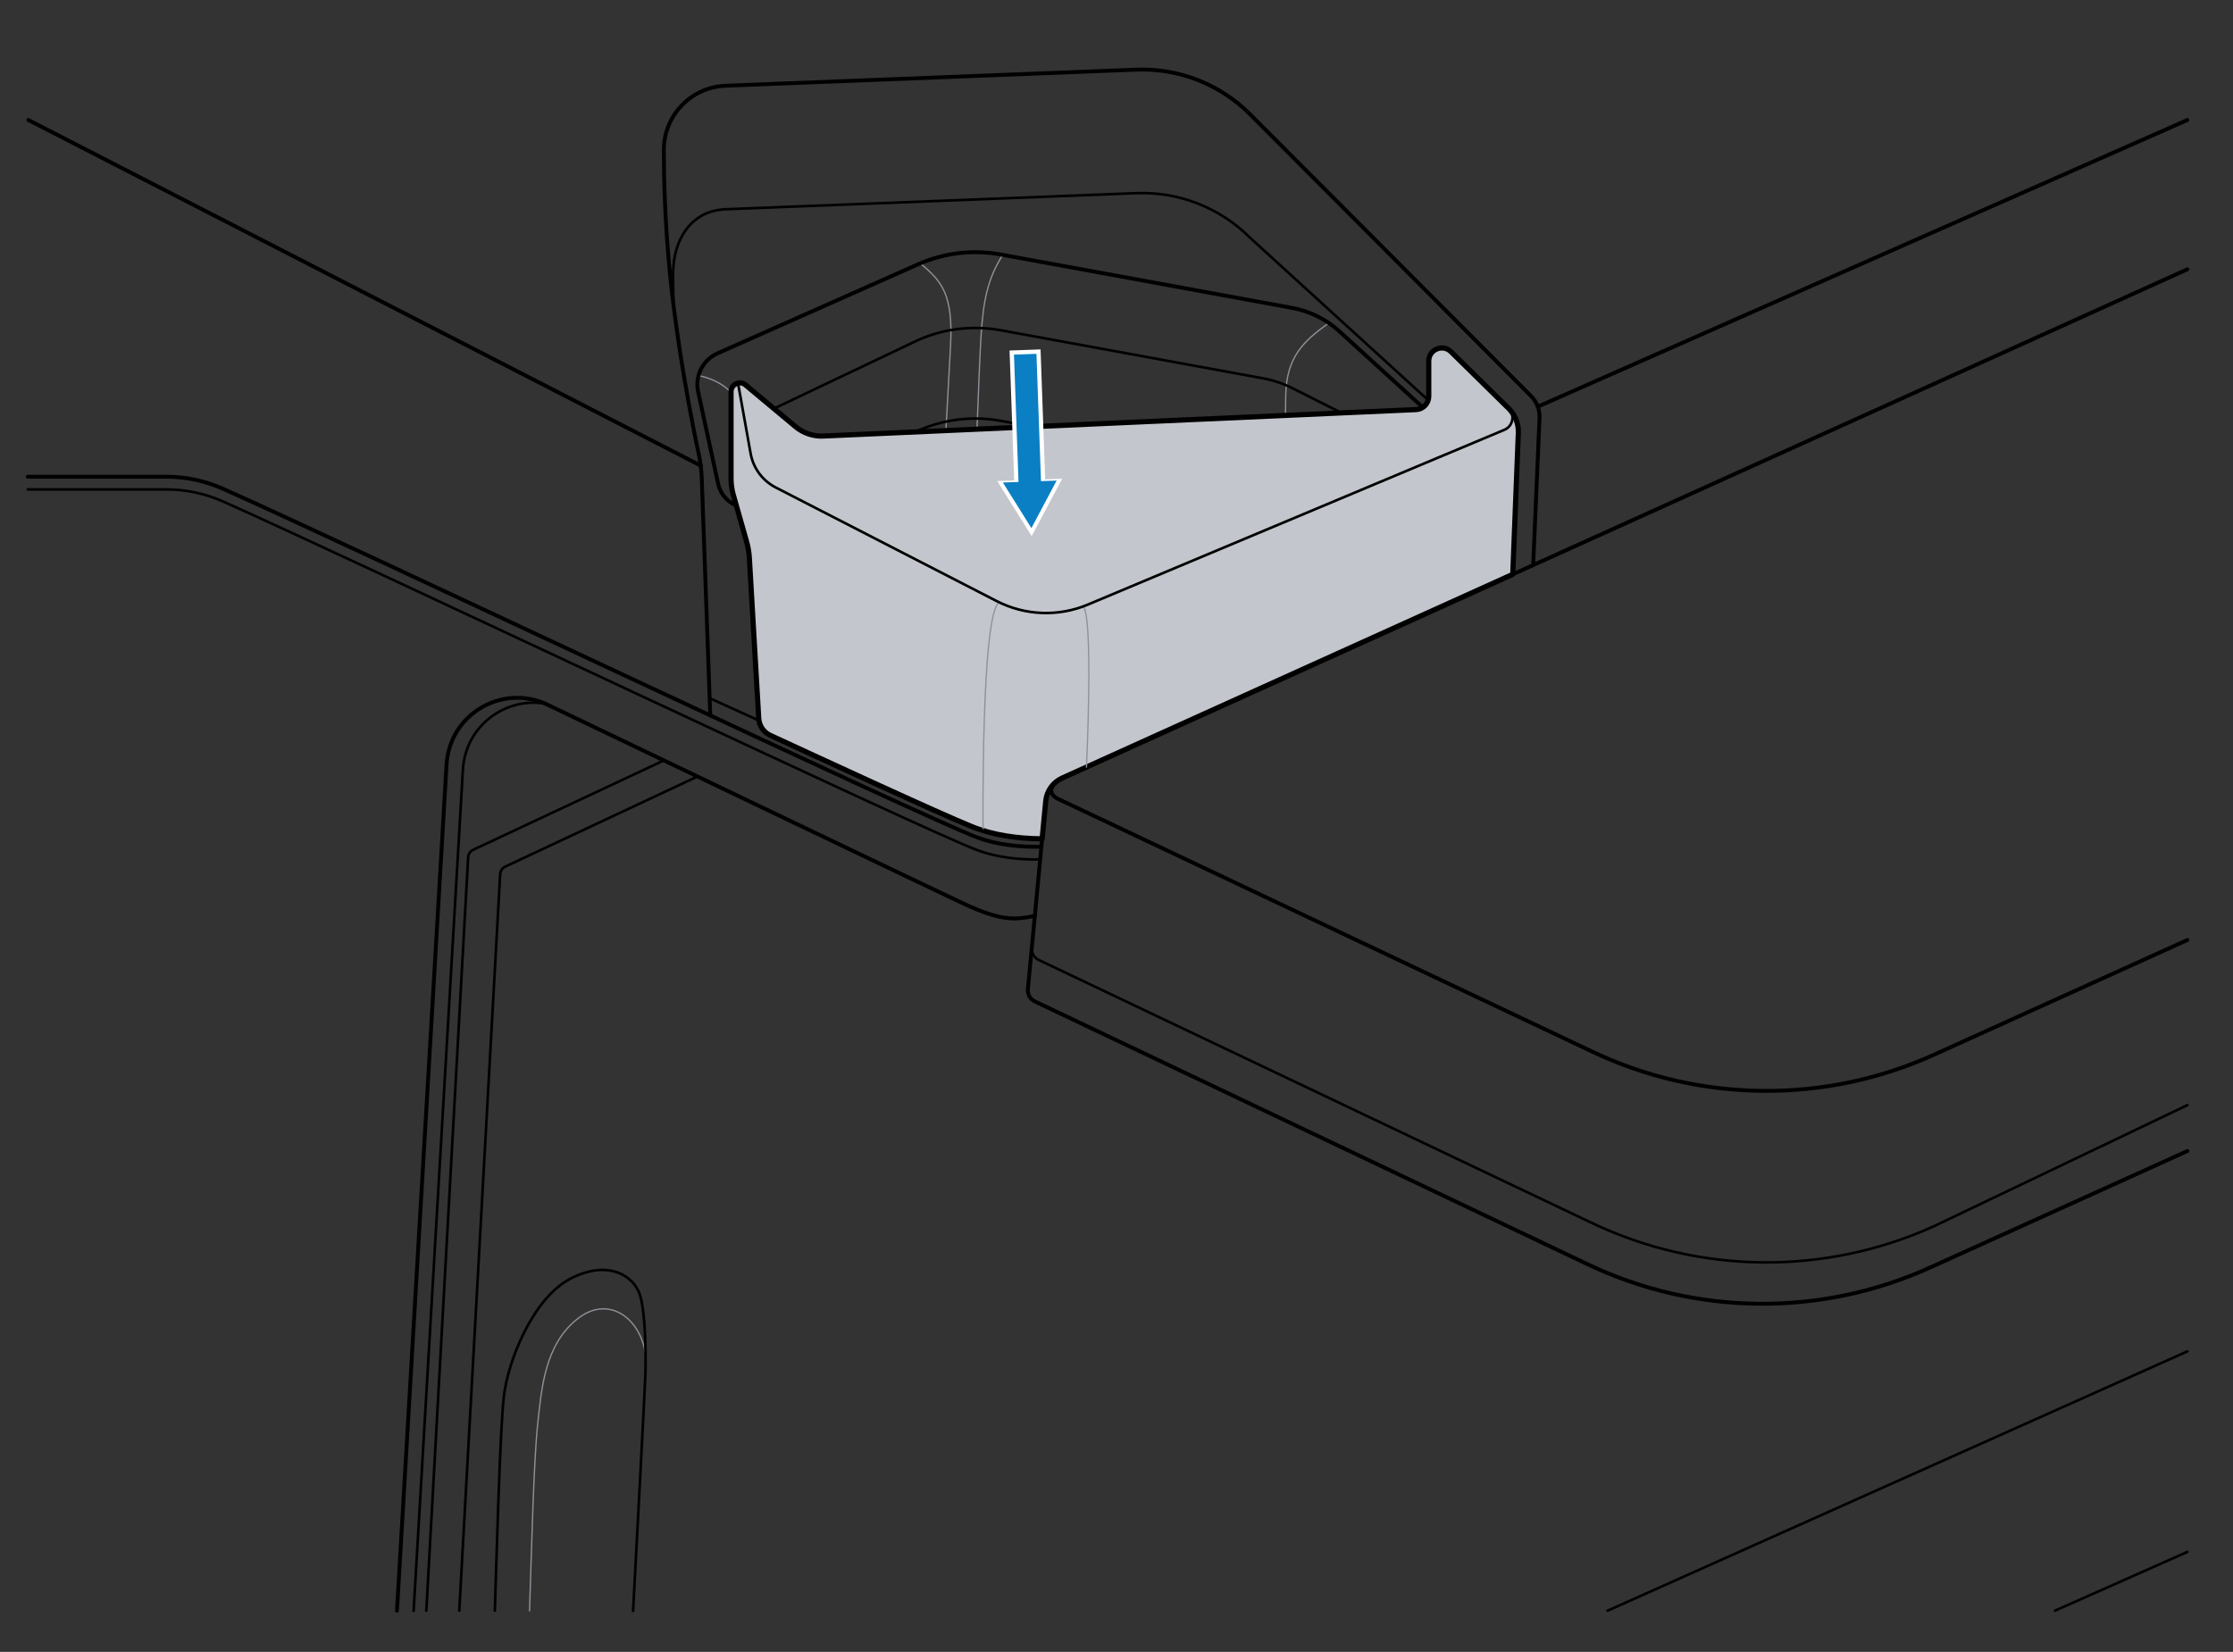 <?xml version="1.0" encoding="utf-8"?>
<!-- Generator: Adobe Illustrator 28.0.0, SVG Export Plug-In . SVG Version: 6.00 Build 0)  -->
<svg version="1.1" xmlns="http://www.w3.org/2000/svg" xmlns:xlink="http://www.w3.org/1999/xlink" x="0px" y="0px" width="432px"
	 height="319.66px" viewBox="0 0 432 319.66" style="enable-background:new 0 0 432 319.66;" xml:space="preserve">
<rect x="0" y="0" width="432" height="319.66" fill="#333333" stroke="none"/>
<style type="text/css">
	.st0{clip-path:url(#SVGID_00000122707184162751727800000003026213252528324017_);}
	.st1{clip-path:url(#SVGID_00000175323945309199941870000004317193928588893058_);}
	.st2{clip-path:url(#SVGID_00000142862193591641924310000013556292764204260491_);}
	.st3{clip-path:url(#SVGID_00000030470706242296189610000016897621949891754928_);}
	.st4{clip-path:url(#SVGID_00000142150756075330242040000008445347565106055334_);}
	.st5{clip-path:url(#SVGID_00000138542429180125889500000015839177757843592836_);}
	.st6{clip-path:url(#SVGID_00000171713630395725871860000004330373911046777778_);}
	.st7{clip-path:url(#SVGID_00000039849900078354543920000015790469578262341268_);}
	.st8{clip-path:url(#SVGID_00000085939752542842646700000016920553733999349633_);}
	.st9{clip-path:url(#SVGID_00000008142096155928273730000006284728021847145638_);}
	.st10{clip-path:url(#SVGID_00000118395798975428647700000004028365412333281667_);}
	.st11{clip-path:url(#SVGID_00000054233845038157268440000016975647363231650688_);}
	.st12{fill:none;stroke:#8E9299;stroke-width:0.25;stroke-linecap:round;stroke-linejoin:round;stroke-miterlimit:10;}
	.st13{fill:#C3C6CC;stroke:#000000;stroke-linecap:round;stroke-linejoin:round;stroke-miterlimit:10;}
	.st14{fill:#FFFFFF;stroke:#000000;stroke-linecap:round;stroke-linejoin:round;stroke-miterlimit:10;}
	.st15{fill:none;stroke:#000000;stroke-width:0.5;stroke-linecap:round;stroke-linejoin:round;stroke-miterlimit:10;}
	.st16{fill:none;stroke:#000000;stroke-width:0.75;stroke-linecap:round;stroke-linejoin:round;stroke-miterlimit:10;}
	.st17{fill:none;stroke:#000000;stroke-linecap:round;stroke-linejoin:round;stroke-miterlimit:10;}
	.st18{fill:#C3C6CC;stroke:#010101;stroke-width:0.5;stroke-miterlimit:10;}
	.st19{fill:#C3C6CC;}
	.st20{fill:#D2D3D4;stroke:#010101;stroke-width:0.5;stroke-miterlimit:10;}
	.st21{fill:none;stroke:#010101;stroke-width:0.5;stroke-miterlimit:10;}
	.st22{fill:none;}
	.st23{fill:none;stroke:#FFFFFF;stroke-width:6;stroke-linecap:square;stroke-miterlimit:1;}
	.st24{fill:#FFFFFF;}
	.st25{fill:none;stroke:#0A7FC3;stroke-width:4.35;stroke-linecap:square;stroke-miterlimit:10;}
	.st26{fill:#0A7FC3;}
	.st27{fill:none;stroke:#FFFFFF;stroke-width:6;stroke-linecap:square;stroke-linejoin:bevel;}
	.st28{fill:none;stroke:#0A7FC3;stroke-width:4.35;stroke-linecap:square;stroke-linejoin:bevel;}
	.st29{clip-path:url(#SVGID_00000036214832691759321110000001285986996250820746_);}
	.st30{fill:#8E9299;stroke:#000000;stroke-width:0.5;stroke-linecap:round;stroke-linejoin:round;stroke-miterlimit:10;}
	.st31{fill:#C3C6CC;stroke:#000000;stroke-width:0.75;stroke-linecap:round;stroke-linejoin:round;stroke-miterlimit:10;}
	.st32{fill:#FFFFFF;stroke:#010101;stroke-width:0.5;stroke-miterlimit:10;}
	.st33{fill:#C3C6CC;stroke:#020202;stroke-linecap:round;stroke-linejoin:round;}
	.st34{fill:none;stroke:#A8AAAD;stroke-width:0.3;stroke-linecap:round;stroke-linejoin:round;stroke-miterlimit:11.333;}
	.st35{fill:none;stroke:#020202;stroke-width:0.5;stroke-linecap:round;stroke-linejoin:round;}
</style>
<g id="Pictures">
</g>
<g id="Layer_2">
	<path class="st12" d="M178.052,50.956c4.102,3.458,6.407,5.928,5.831,16.134
		s-1.555,28.354-1.555,28.354"/>
	<path class="st12" d="M194.005,49.321c-3.044,4.682-3.785,9.292-4.196,15.465
		c-0.389,5.832-1.236,30.191-1.236,30.191"/>
	<path class="st12" d="M257.091,62.511c-4.975,3.509-8.185,6.636-8.349,13.879
		s0,14.078,0,14.078"/>
	<path class="st12" d="M135.14,72.683c6.683,1.321,9.893,6.671,9.729,12.351
		c-0.165,5.679-0.831,13.182-0.831,13.182"/>
	<path class="st12" d="M102.447,311.722c0.412-12.566,0.819-29.052,1.559-35.966
		c0.741-6.914,1.331-15.667,7.884-20.673c5.926-4.527,11.989,0.082,12.959,6.832"/>
	<line class="st16" x1="297.499" y1="78.693" x2="423.175" y2="23.219"/>
	<line class="st16" x1="5.485" y1="23.219" x2="135.563" y2="90.101"/>
	<path class="st15" d="M5.375,94.705h26.768c3.799,0,7.554,0.798,11.024,2.345
		c25.519,11.371,135.62,63.677,145.982,67.494
		c3.835,1.413,8.093,1.836,12.086,1.765"/>
	<path class="st16" d="M5.375,92.248h26.768c3.799,0,7.554,0.798,11.024,2.345
		c25.519,11.371,135.62,63.677,145.982,67.494
		c3.91,1.441,8.26,1.852,12.321,1.76"/>
	<path class="st16" d="M137.41,138.448l-1.651-45.973c-0.054-1.505-0.239-2.998-0.553-4.471
		c-1.207-5.677-4.423-21.694-5.812-37.377c-0.75-8.468-0.966-15.913-0.969-21.626
		c-0.004-6.675,5.286-12.149,11.956-12.411l79.429-3.113
		c8.237-0.323,16.233,2.815,22.053,8.653l54.326,54.501
		c1.16,1.164,1.759,2.774,1.642,4.414l-1.22,28.307"/>
	<path class="st15" d="M130.297,59.046c-0.056-2.174-0.079-4.192-0.08-6.031
		c-0.004-6.675,3.494-12.262,10.164-12.524l79.429-3.113
		c8.237-0.323,16.233,2.815,22.053,8.653l46.639,42.531
		c1.16,1.164,1.759,2.774,1.642,4.414l-1.163,19.827"/>
	<path class="st15" d="M137.29,135.106l29.944,13.594c1.023,0.464,2.199,0.452,3.211-0.035
		l2.697-1.295c0.42-0.202,0.698-0.617,0.723-1.082l0.619-11.182
		c0.022-0.406,0.237-0.777,0.578-0.999l1.433-0.933
		c0.424-0.276,0.682-0.747,0.686-1.253l0.144-16.745"/>
	<path class="st16" d="M279.466,82.668L259.085,64.091c-2.545-2.32-5.691-3.879-9.078-4.501
		L193.623,49.25c-5.416-0.993-11.007-0.329-16.039,1.906l-38.761,17.214
		c-2.854,1.268-4.426,4.365-3.764,7.418l3.869,17.831
		c0.622,2.864,3.259,4.833,6.182,4.614l132.409-9.919
		C280.363,88.1,281.574,84.589,279.466,82.668z"/>
	<path class="st15" d="M276.408,88.396l-26.439-13.307
		c-1.753-0.882-3.622-1.51-5.552-1.864l-50.794-9.314
		c-5.416-0.993-11.007-0.329-16.039,1.906l-29.426,13.995
		c-2.199,1.046-3.701,3.153-3.973,5.573l-1.41,12.545"/>
	<path class="st15" d="M244.554,90.782c-0.045-0.009-0.091-0.017-0.136-0.025
		l-50.794-9.315c-5.416-0.993-11.007-0.329-16.039,1.906L148.157,97.344
		c-0.442,0.21-0.855,0.463-1.236,0.752"/>
	<path class="st16" d="M423.175,52.11l-217.68,98.452
		c-1.786,0.808-3.002,2.51-3.187,4.461l-3.454,36.399
		c-0.094,0.99,0.441,1.932,1.339,2.359l107.019,50.899
		c20.882,9.932,45.079,10.158,66.143,0.618l49.82-22.563"/>
	<path class="st15" d="M199.643,183.414c-0.094,0.99,0.441,1.932,1.339,2.359
		L308,236.673c20.882,9.932,45.079,10.158,66.143,0.618l49.032-23.44"/>
	<path class="st16" d="M203.965,151.599c-1.274,1.504-0.237,2.536,0.661,2.963
		l103.374,48.922c20.882,9.932,45.079,10.158,66.143,0.618l49.032-22.206"/>
	<path class="st16" d="M200.201,177.237c-3.725,0.723-6.276,1.135-13.849-2.405
		c-5.401-2.524-53.337-25.483-80.389-38.445c-8.775-4.204-19.005,1.834-19.573,11.548
		l-9.59,163.75"/>
	<path class="st15" d="M105.482,136.168c-7.74-1.319-15.433,4.328-15.924,12.714
		l-9.537,162.84"/>
	<path class="st15" d="M128.425,147.148l-36.867,17.288
		c-0.574,0.269-0.954,0.832-0.989,1.465l-8.092,145.784"/>
	<path class="st15" d="M134.93,150.263L97.751,167.697
		c-0.574,0.269-0.954,0.832-0.989,1.465l-7.911,142.523"/>
	<path class="st15" d="M95.73,311.685c0.412-12.566,0.988-34.378,1.728-41.292
		c0.741-6.914,5.597-19.178,12.922-22.964c7.325-3.786,12.264-0.494,13.416,3.128
		c1.152,3.622,1.152,12.346,1.07,15.227c-0.082,2.881-2.387,45.938-2.387,45.938"/>
	<line class="st15" x1="311.01" y1="311.685" x2="423.175" y2="261.503"/>
	<line class="st15" x1="397.556" y1="311.685" x2="423.175" y2="300.308"/>
	<path class="st13" d="M293.739,83.76l-1.08,27.38L205.489,150.559
		c-1.78,0.81-3,2.51-3.18,4.46l-0.7,7.34l-0.14-0.04
		c-4.56-0.06-9.11-0.63-13.45-2.36
		c-5.97-2.39-31.49-14.19-39.01-17.67c-1.29-0.6-2.14-1.86-2.22-3.27
		l-1.82-31.1c-0.07-1.05-0.24-2.09-0.53-3.1l-2.57-9.05
		c-0.3-1.03-0.44-2.1-0.44-3.18V75.809c0-1.46,1.69-2.25,2.8-1.32
		l9.69,8.09c1.49,1.24,3.39,1.88,5.32,1.8l114.72-5.12
		c1.37-0.06,2.45-1.19,2.45-2.57v-6.82c0-2.24,2.7-3.38,4.31-1.8
		l11.16,10.98C293.129,80.29,293.809,82,293.739,83.76z"/>
	<path class="st12" d="M193.317,116.56c-3.551,2.066-3.133,44.163-3.133,44.163"/>
	<path class="st12" d="M209.592,117.334c1.962,2.666,0.596,31.106,0.596,31.106"/>
	<path class="st15" d="M292.665,111.137l1.077-27.374c0.069-1.763-0.608-3.474-1.866-4.712
		l-11.16-10.982c-1.601-1.575-4.307-0.441-4.307,1.804v6.822
		c0,1.373-1.081,2.503-2.452,2.564l-114.717,5.118
		c-1.933,0.086-3.828-0.553-5.314-1.794l-9.692-8.091
		c-1.114-0.93-2.808-0.138-2.808,1.314v16.783c0,1.077,0.149,2.149,0.444,3.185
		l2.571,9.04c0.288,1.014,0.465,2.057,0.527,3.109l1.819,31.091
		c0.083,1.419,0.935,2.676,2.225,3.273c7.516,3.483,33.041,15.281,39.01,17.669
		c4.335,1.734,8.888,2.3,13.45,2.359"/>
	<path class="st15" d="M142.775,74.136l2.443,13.629c0.507,2.826,2.301,5.254,4.854,6.567
		l42.741,21.982c5.489,2.823,11.945,3.074,17.637,0.685l80.584-33.822
		c1.691-0.71,2.111-2.915,0.799-4.197l-3.992-3.9"/>
	<g id="Up_-_Medium_-_24pt_00000044164896603868088050000015684046693756985747_">
		<g id="Up_-_Small_00000150099144136215158830000018121374318369602206_">
			<g>
				<g>
					<line class="st23" x1="199.271" y1="94.705" x2="198.417" y2="70.72"/>
					<g>
						<polygon class="st24" points="205.485,92.644 199.593,103.741 192.927,93.091 						"/>
					</g>
				</g>
				<g>
					<line class="st25" x1="199.271" y1="94.705" x2="198.417" y2="70.72"/>
					<g>
						<polygon class="st26" points="204.419,92.997 199.538,102.192 194.015,93.368 						"/>
					</g>
				</g>
			</g>
		</g>
	</g>
</g>
</svg>
